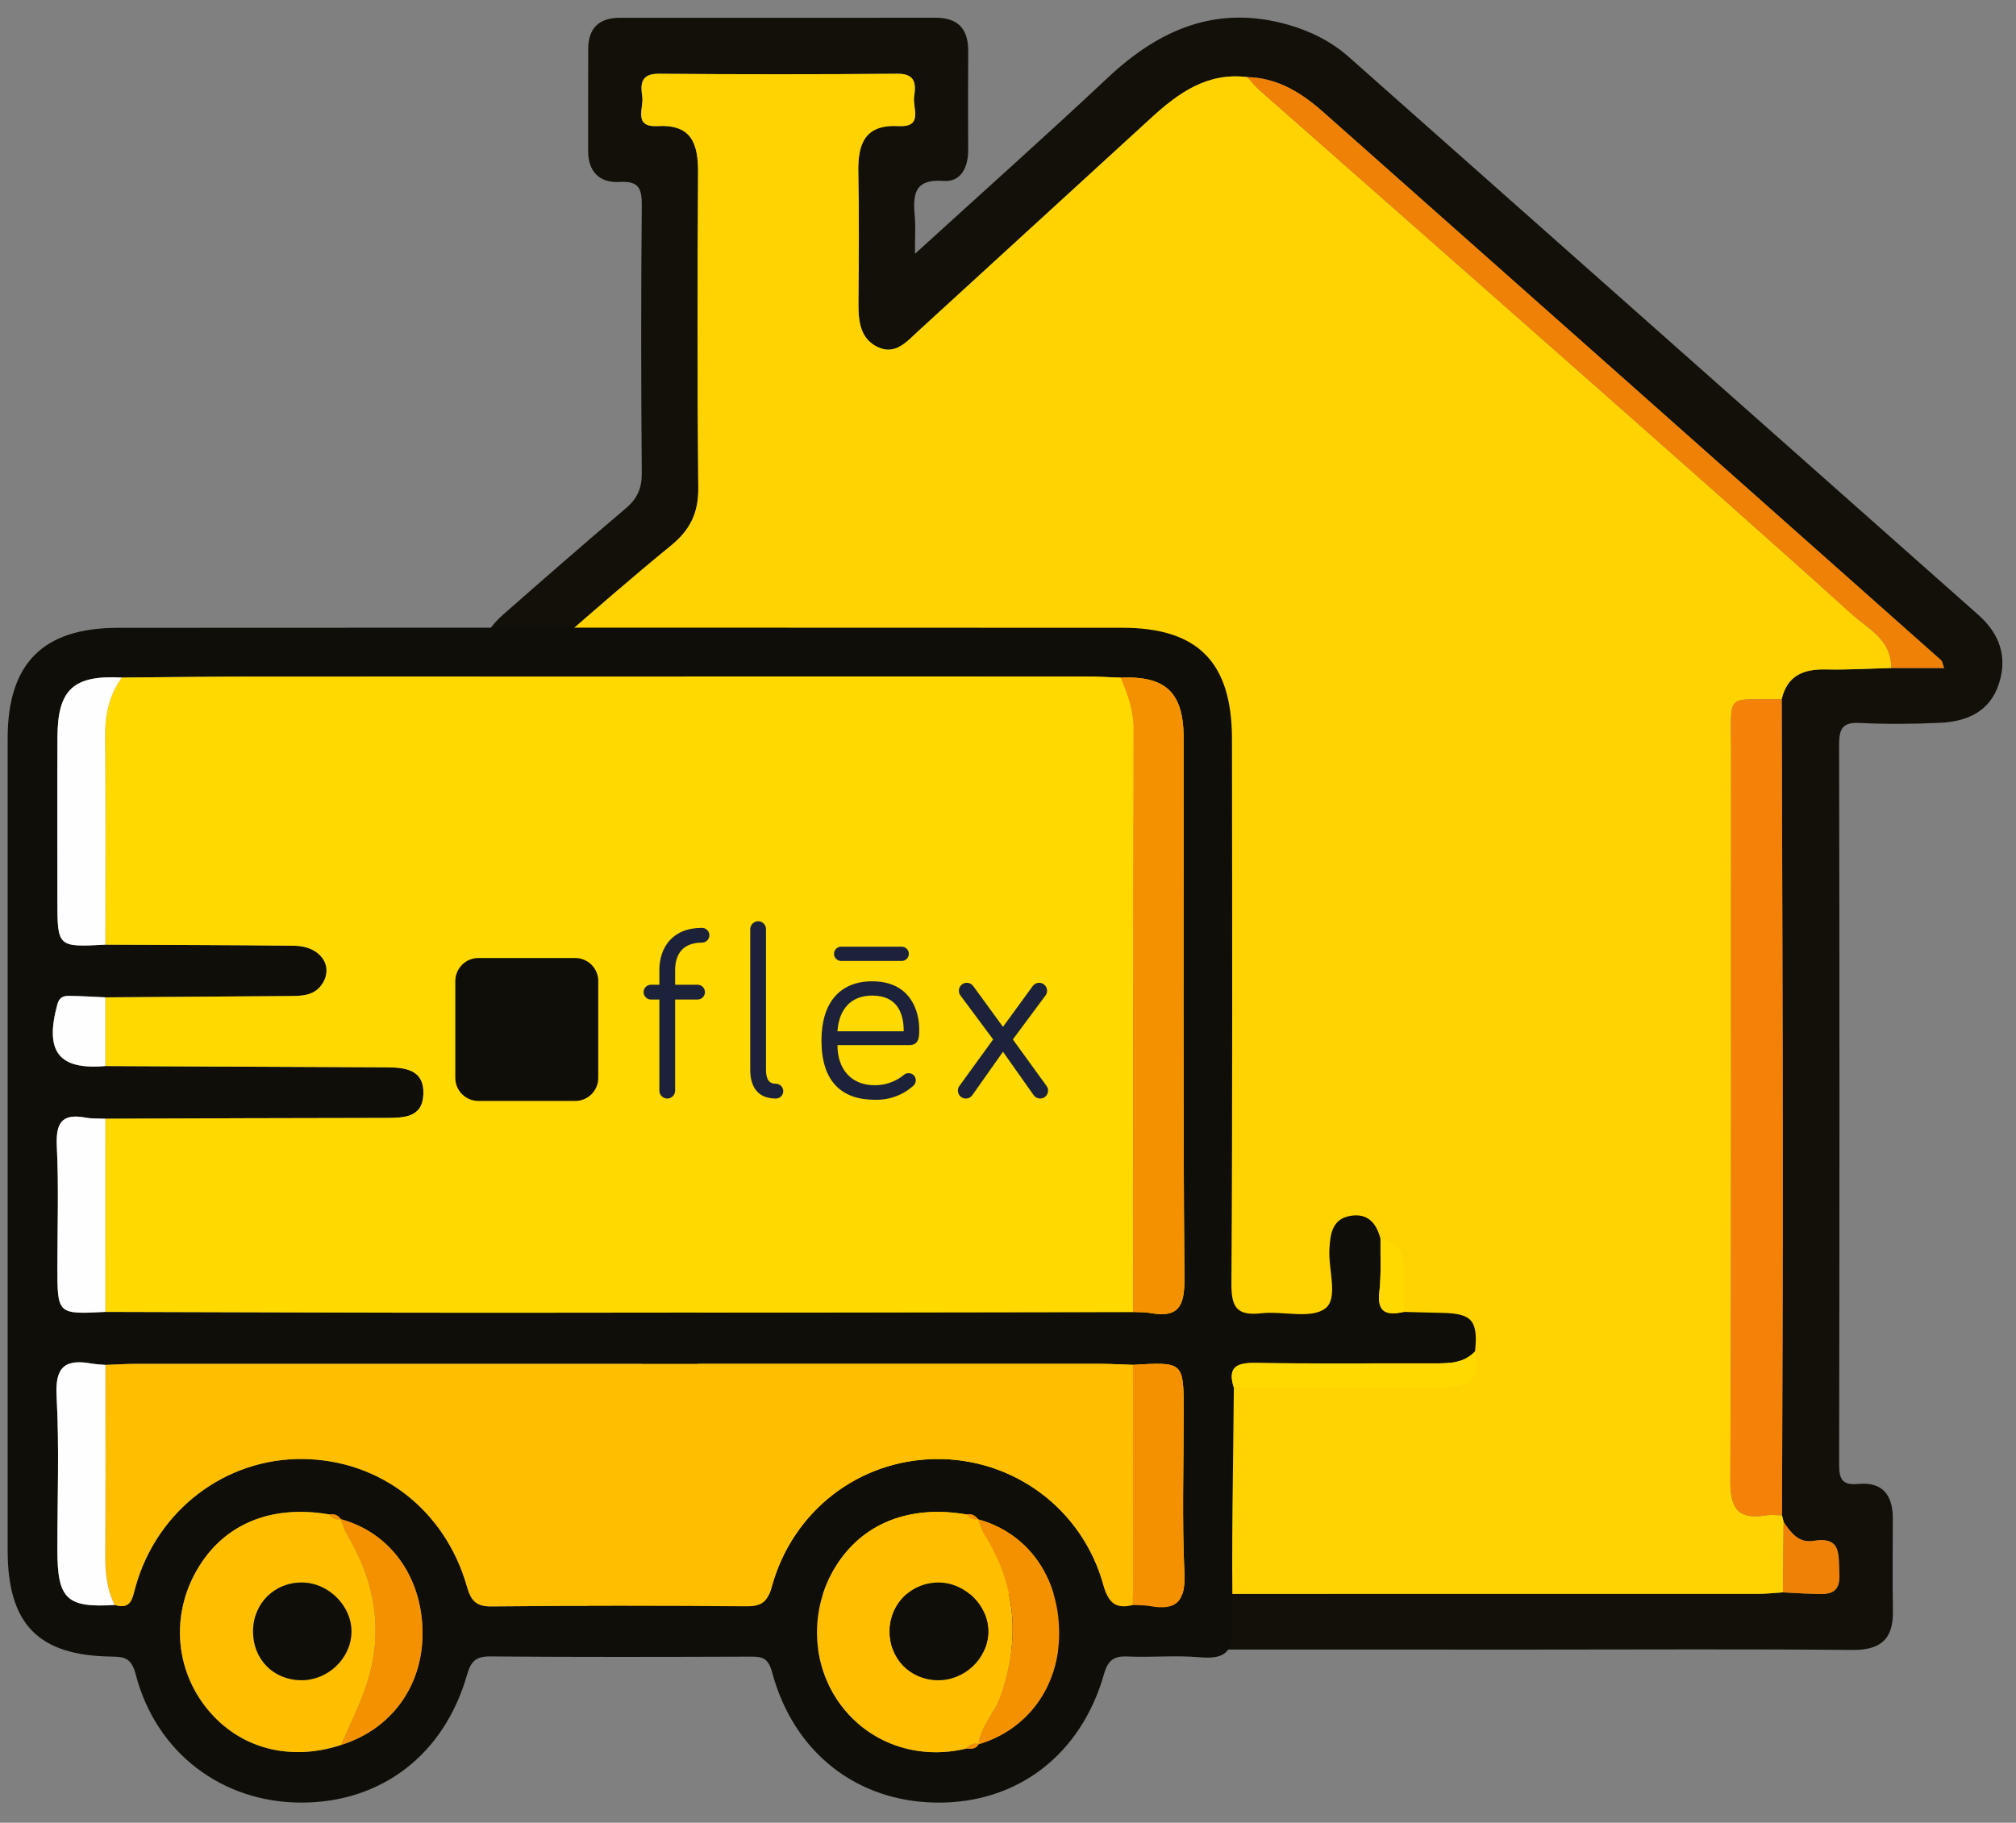 <?xml version="1.0" encoding="UTF-8"?>
<svg xmlns="http://www.w3.org/2000/svg" width="94" height="85" viewBox="0 0 94 85" fill="none">
  <rect x="0" y="0" width="94" height="85" fill="#808080" stroke="none"/>
  <path d="M42.662 11.837C45.847 8.934 48.793 6.31 51.668 3.61C54.065 1.359 56.74 0.215 60.039 1.147C61.092 1.445 62.068 1.927 62.895 2.66C72.678 11.328 82.458 20.001 92.24 28.671C93.221 29.54 93.612 30.602 93.209 31.867C92.788 33.194 91.71 33.651 90.446 33.708C89.211 33.765 87.968 33.777 86.733 33.714C85.933 33.672 85.75 33.953 85.752 34.716C85.775 45.909 85.774 57.102 85.753 68.296C85.752 69.001 85.912 69.271 86.653 69.202C87.795 69.095 88.26 69.743 88.256 70.82C88.252 72.257 88.238 73.694 88.261 75.129C88.283 76.449 87.684 76.957 86.355 76.944C81.502 76.897 76.648 76.926 71.794 76.926C57.777 76.926 43.76 76.926 29.744 76.925C27.525 76.925 27.423 76.82 27.417 74.552C27.415 73.364 27.444 72.174 27.41 70.986C27.379 69.894 27.838 69.242 28.954 69.291C29.765 69.328 29.923 69.024 29.922 68.276C29.9 57.132 29.896 45.989 29.927 34.845C29.929 33.973 29.651 33.761 28.84 33.806C27.705 33.87 26.563 33.813 25.424 33.825C24.053 33.838 22.978 33.292 22.491 31.999C22.005 30.708 22.435 29.561 23.457 28.663C25.354 26.997 27.256 25.337 29.181 23.704C29.714 23.252 29.93 22.772 29.924 22.06C29.889 17.899 29.886 13.739 29.924 9.579C29.932 8.776 29.777 8.434 28.89 8.484C27.957 8.538 27.42 8.013 27.423 7.026C27.427 5.441 27.418 3.856 27.427 2.272C27.433 1.299 27.944 0.829 28.911 0.829C33.814 0.831 38.718 0.833 43.621 0.827C44.678 0.826 45.15 1.357 45.145 2.385C45.137 3.921 45.133 5.456 45.143 6.991C45.148 7.793 44.812 8.495 44.007 8.437C42.563 8.332 42.571 9.138 42.656 10.14C42.693 10.574 42.662 11.014 42.662 11.837ZM58.157 3.596C56.302 3.365 54.955 4.326 53.686 5.489C50.073 8.802 46.452 12.105 42.839 15.418C42.29 15.921 41.755 16.581 40.924 16.184C40.104 15.793 40.02 14.97 40.026 14.139C40.042 12.11 40.063 10.078 40.02 8.049C39.993 6.716 40.314 5.793 41.898 5.88C43.072 5.944 42.541 5.027 42.622 4.505C42.706 3.955 42.713 3.433 41.853 3.44C38.139 3.469 34.425 3.469 30.711 3.44C29.848 3.434 29.867 3.964 29.948 4.51C30.024 5.034 29.502 5.947 30.676 5.88C32.265 5.791 32.556 6.73 32.548 8.056C32.52 12.957 32.508 17.86 32.559 22.762C32.571 23.919 32.171 24.719 31.297 25.433C29.495 26.905 27.741 28.434 25.988 29.964C25.621 30.285 25.075 30.511 25.015 31.228C26.928 31.228 28.757 31.253 30.585 31.22C31.953 31.196 32.552 31.788 32.55 33.181C32.529 45.462 32.534 57.742 32.541 70.022C32.542 71.2 32.143 71.975 30.824 71.862C30.081 71.799 29.968 72.124 29.904 72.796C29.786 74.027 30.196 74.362 31.44 74.359C48.276 74.317 65.113 74.331 81.95 74.328C82.343 74.328 82.737 74.283 83.131 74.258C83.567 74.28 84.004 74.311 84.44 74.321C85.121 74.337 85.835 74.469 85.764 73.353C85.71 72.505 85.881 71.637 84.546 71.858C83.867 71.969 83.499 71.471 83.165 70.976C83.14 70.872 83.115 70.768 83.089 70.664C83.103 65.234 83.131 59.803 83.128 54.373C83.123 47.116 83.095 39.86 83.076 32.603C83.333 31.5 84.096 31.195 85.136 31.218C86.149 31.24 87.164 31.178 88.177 31.153H90.648C90.571 30.948 90.564 30.839 90.506 30.787C80.907 22.263 71.306 13.741 61.7 5.226C60.689 4.33 59.573 3.628 58.157 3.596Z" fill="#121008"></path>
  <path d="M88.177 31.154C87.164 31.179 86.149 31.241 85.136 31.218C84.096 31.195 83.333 31.501 83.077 32.603C80.426 32.672 80.717 32.207 80.716 34.971C80.706 46.333 80.735 57.694 80.68 69.056C80.674 70.391 81.066 70.871 82.349 70.668C82.59 70.63 82.842 70.664 83.089 70.665C83.115 70.768 83.14 70.872 83.165 70.975C83.153 72.069 83.142 73.164 83.131 74.259C82.737 74.283 82.343 74.328 81.949 74.328C65.113 74.332 48.276 74.317 31.44 74.359C30.196 74.363 29.786 74.027 29.904 72.796C29.969 72.124 30.081 71.8 30.824 71.863C32.143 71.975 32.542 71.2 32.542 70.022C32.534 57.742 32.529 45.462 32.55 33.182C32.552 31.788 31.953 31.196 30.585 31.221C28.757 31.253 26.928 31.229 25.016 31.229C25.076 30.511 25.621 30.285 25.988 29.964C27.741 28.434 29.495 26.905 31.297 25.434C32.172 24.719 32.571 23.919 32.559 22.762C32.509 17.86 32.52 12.958 32.549 8.056C32.556 6.73 32.266 5.791 30.676 5.881C29.502 5.947 30.025 5.034 29.948 4.51C29.867 3.965 29.848 3.434 30.711 3.44C34.425 3.469 38.139 3.47 41.853 3.44C42.713 3.433 42.706 3.955 42.622 4.505C42.542 5.028 43.072 5.945 41.898 5.88C40.314 5.793 39.993 6.716 40.021 8.05C40.063 10.079 40.042 12.11 40.026 14.14C40.02 14.97 40.104 15.793 40.924 16.184C41.755 16.581 42.29 15.922 42.839 15.418C46.452 12.105 50.074 8.802 53.686 5.489C54.955 4.326 56.302 3.365 58.157 3.596C58.358 3.811 58.543 4.044 58.764 4.238C63.604 8.507 68.454 12.767 73.292 17.04C77.65 20.89 82.015 24.732 86.331 28.629C87.095 29.319 88.216 29.84 88.177 31.154ZM52.486 46.555C55.954 46.555 59.422 46.588 62.889 46.535C63.878 46.519 64.17 46.839 64.137 47.805C64.072 49.734 64.135 51.668 64.113 53.6C64.1 54.74 64.57 55.406 65.756 55.413C68.084 55.426 70.412 55.423 72.74 55.414C73.74 55.41 74.345 54.939 74.339 53.889C74.319 50.671 74.44 47.442 74.212 44.237C73.916 40.06 70.715 36.896 66.558 36.459C64.89 36.284 63.196 36.366 61.514 36.301C61.124 36.286 60.485 36.531 60.467 35.843C60.43 34.415 60.179 32.871 60.637 31.597C60.899 30.869 62.447 31.448 63.408 31.33C63.555 31.311 63.706 31.327 63.854 31.322C64.742 31.289 65.472 30.98 65.435 29.965C65.398 28.952 64.666 28.735 63.763 28.742C60.692 28.766 57.62 28.76 54.549 28.745C53.629 28.741 52.797 28.854 52.794 30.019C52.79 31.195 53.683 31.26 54.56 31.333C55.622 31.421 57.071 30.833 57.642 31.611C58.168 32.33 57.805 33.7 57.833 34.784C57.834 34.834 57.826 34.884 57.834 34.932C58.02 36.007 57.646 36.359 56.495 36.342C51.691 36.27 46.885 36.301 42.08 36.318C40.401 36.323 40.049 36.681 40.036 38.308C40.019 40.388 40.018 42.469 40.036 44.549C40.049 46.147 40.449 46.543 42.083 46.55C45.551 46.565 49.019 46.555 52.486 46.555ZM69.156 69.087C71.138 69.067 72.576 68.219 73.489 66.577C74.438 64.871 74.4 63.106 73.232 61.553C72.348 60.375 71.233 59.367 70.183 58.321C69.609 57.749 68.919 57.727 68.331 58.301C67.339 59.267 66.316 60.216 65.447 61.287C64.228 62.79 64.017 64.508 64.864 66.283C65.737 68.112 67.269 68.959 69.156 69.087Z" fill="#FFD300"></path>
  <path d="M83.089 70.664C82.842 70.663 82.59 70.63 82.349 70.668C81.065 70.87 80.673 70.391 80.68 69.055C80.734 57.694 80.706 46.332 80.715 34.97C80.717 32.206 80.425 32.671 83.076 32.602C83.094 39.859 83.123 47.116 83.127 54.373C83.13 59.803 83.103 65.234 83.089 70.664Z" fill="#F48209"></path>
  <path d="M88.177 31.154C88.216 29.84 87.095 29.319 86.331 28.629C82.015 24.732 77.65 20.889 73.292 17.04C68.454 12.767 63.605 8.507 58.763 4.238C58.544 4.044 58.358 3.811 58.157 3.596C59.573 3.628 60.689 4.33 61.7 5.226C71.306 13.741 80.907 22.263 90.505 30.788C90.564 30.839 90.571 30.948 90.648 31.154H88.177Z" fill="#EF8107"></path>
  <path d="M83.131 74.258C83.142 73.164 83.153 72.069 83.165 70.975C83.498 71.471 83.867 71.969 84.546 71.858C85.881 71.638 85.71 72.505 85.764 73.353C85.834 74.469 85.12 74.337 84.44 74.321C84.003 74.311 83.567 74.28 83.131 74.258Z" fill="#EF8107"></path>
  <path d="M69.156 69.087C67.268 68.959 65.736 68.112 64.863 66.282C64.016 64.507 64.228 62.789 65.447 61.287C66.316 60.216 67.339 59.266 68.33 58.301C68.919 57.727 69.608 57.749 70.182 58.321C71.232 59.367 72.347 60.375 73.232 61.552C74.4 63.106 74.438 64.871 73.489 66.576C72.575 68.219 71.137 69.066 69.156 69.087ZM71.518 64.196C71.505 63.405 69.852 61.116 69.276 61.093C68.649 61.067 66.978 63.405 66.992 64.29C67.011 65.568 67.953 66.51 69.224 66.521C70.558 66.532 71.538 65.538 71.518 64.196Z" fill="#121008"></path>
  <path d="M54.802 38.879C58.169 38.879 61.536 38.864 64.903 38.882C69.145 38.905 71.752 41.495 71.793 45.718C71.812 47.698 71.762 49.68 71.812 51.659C71.833 52.487 71.733 52.955 70.72 52.86C69.451 52.742 67.772 53.247 67.002 52.605C66.189 51.928 66.823 50.194 66.751 48.925C66.722 48.431 66.754 47.935 66.745 47.44C66.703 45.208 65.467 43.943 63.239 43.938C56.852 43.921 50.465 43.899 44.078 43.961C42.902 43.973 42.505 43.657 42.649 42.503C42.795 41.34 42.147 39.738 42.905 39.109C43.62 38.516 45.159 38.89 46.336 38.884C49.158 38.868 51.98 38.879 54.802 38.879Z" fill="#44BBEF"></path>
  <path d="M71.518 64.196C71.538 65.538 70.557 66.532 69.224 66.521C67.953 66.51 67.011 65.569 66.991 64.29C66.978 63.405 68.648 61.068 69.276 61.093C69.852 61.116 71.505 63.405 71.518 64.196Z" fill="#44BBEF"></path>
  <rect x="37.68" y="22.415" width="39.776" height="50.24" fill="#FFD300"></rect>
  <path d="M57.531 64.707C57.502 68.404 57.408 72.103 57.482 75.799C57.508 77.08 57.094 77.385 55.924 77.283C54.817 77.187 53.694 77.298 52.581 77.249C51.94 77.221 51.664 77.411 51.478 78.064C50.402 81.851 47.413 84.113 43.653 84.062C39.945 84.012 37.01 81.728 36.004 77.996C35.832 77.355 35.583 77.253 35.028 77.255C30.968 77.269 26.909 77.279 22.85 77.246C22.176 77.241 21.953 77.486 21.777 78.1C20.712 81.826 17.789 84.059 14.058 84.062C10.364 84.064 7.281 81.746 6.33 78.091C6.126 77.307 5.803 77.261 5.17 77.252C1.775 77.201 0.357 75.728 0.357 72.299C0.357 59.677 0.356 47.056 0.357 34.435C0.358 30.945 1.991 29.28 5.501 29.278C21.114 29.266 36.727 29.268 52.34 29.276C55.858 29.278 57.439 30.887 57.443 34.454C57.452 42.928 57.47 51.402 57.417 59.875C57.41 61.001 57.704 61.366 58.81 61.243C59.818 61.13 61.106 61.522 61.784 61.026C62.421 60.56 61.928 59.202 61.986 58.239C62.028 57.537 62.119 56.851 62.956 56.702C63.77 56.557 64.189 57.043 64.37 57.785C64.358 58.608 64.409 59.44 64.315 60.254C64.201 61.249 64.693 61.344 65.456 61.18C66.07 61.195 66.683 61.21 67.297 61.226C68.644 61.261 68.922 61.599 68.778 63.021C68.27 63.565 67.61 63.581 66.93 63.579C64.123 63.571 61.315 63.603 58.509 63.56C57.611 63.546 57.241 63.798 57.531 64.707ZM45.605 70.854C45.471 70.673 45.299 70.582 45.069 70.626C42.389 70.168 40.197 71.046 38.952 73.076C37.731 75.067 37.82 77.616 39.173 79.468C40.51 81.296 42.784 82.095 45.07 81.54C45.293 81.564 45.507 81.567 45.635 81.333L45.627 81.344C47.93 80.661 49.393 78.637 49.385 76.146C49.377 73.525 47.917 71.485 45.595 70.85L45.605 70.854ZM15.899 70.849C15.767 70.66 15.588 70.583 15.359 70.624C12.623 70.154 10.417 71.079 9.183 73.213C7.972 75.306 8.162 77.849 9.667 79.699C11.158 81.532 13.498 82.161 15.905 81.374C18.272 80.632 19.735 78.596 19.702 76.088C19.669 73.509 18.182 71.465 15.888 70.844L15.899 70.849ZM4.917 63.651C4.696 63.63 4.473 63.625 4.256 63.586C3.028 63.367 2.565 63.751 2.639 65.106C2.77 67.501 2.672 69.909 2.676 72.312C2.68 74.575 3.113 74.983 5.349 74.846C6.129 75.073 6.164 74.549 6.321 73.99C7.326 70.415 10.517 68.001 14.115 68.039C17.714 68.076 20.745 70.401 21.766 73.967C21.95 74.612 22.166 74.921 22.915 74.913C26.882 74.873 30.849 74.879 34.817 74.908C35.52 74.913 35.792 74.695 35.985 73.992C36.959 70.454 40.05 68.086 43.627 68.04C47.258 67.994 50.473 70.365 51.454 73.927C51.684 74.763 52.027 75.046 52.826 74.848C53.093 74.864 53.364 74.853 53.624 74.9C54.916 75.135 55.283 74.625 55.224 73.326C55.111 70.835 55.191 68.335 55.191 65.839C55.191 63.507 55.191 63.507 52.828 63.649C52.295 63.632 51.763 63.601 51.23 63.601C36.28 63.598 21.33 63.598 6.38 63.601C5.893 63.601 5.404 63.633 4.917 63.651ZM52.251 31.603C51.718 31.585 51.186 31.551 50.653 31.55C37.751 31.547 24.848 31.546 11.946 31.55C9.856 31.551 7.766 31.581 5.677 31.597C3.423 31.477 2.688 32.148 2.678 34.374C2.667 36.896 2.676 39.419 2.676 41.942C2.676 44.173 2.676 44.173 4.913 44.053C7.851 44.068 10.789 44.069 13.727 44.103C14.932 44.117 15.585 45.046 15.018 45.896C14.649 46.449 14.045 46.447 13.457 46.451C10.609 46.468 7.761 46.489 4.912 46.51C4.388 46.486 3.864 46.454 3.34 46.443C3.039 46.437 2.786 46.424 2.669 46.857C2.078 49.043 2.735 49.902 4.912 49.714C9.264 49.734 13.616 49.756 17.968 49.773C18.864 49.777 19.783 49.853 19.741 51.031C19.702 52.129 18.813 52.132 17.971 52.133C13.618 52.136 9.266 52.156 4.913 52.17C4.604 52.156 4.288 52.176 3.987 52.119C2.834 51.901 2.597 52.42 2.65 53.487C2.742 55.342 2.676 57.205 2.676 59.065C2.676 61.295 2.676 61.295 4.912 61.179C11.051 61.193 17.19 61.22 23.329 61.219C33.161 61.217 42.994 61.196 52.826 61.183C53.092 61.197 53.364 61.181 53.624 61.229C54.907 61.462 55.235 60.964 55.225 59.666C55.159 51.248 55.196 42.828 55.188 34.409C55.186 32.288 54.349 31.508 52.251 31.603Z" fill="#0F0E08"></path>
  <path d="M57.531 64.706C57.241 63.798 57.611 63.545 58.509 63.559C61.316 63.603 64.123 63.57 66.93 63.579C67.61 63.581 68.27 63.564 68.777 63.02C69.106 64.322 68.426 64.705 67.275 64.703C64.027 64.696 60.779 64.704 57.531 64.706Z" fill="#FFD900"></path>
  <path d="M65.456 61.18C64.693 61.344 64.201 61.249 64.315 60.254C64.409 59.44 64.357 58.608 64.37 57.785C65.201 57.891 65.453 58.436 65.448 59.188C65.443 59.852 65.453 60.516 65.456 61.18Z" fill="#FFD900"></path>
  <path d="M5.676 31.597C7.766 31.581 9.856 31.551 11.945 31.551C24.848 31.546 37.75 31.548 50.653 31.551C51.185 31.551 51.718 31.585 52.251 31.603C52.583 32.379 52.854 33.142 52.852 34.03C52.82 43.081 52.828 52.133 52.826 61.184C42.993 61.196 33.161 61.217 23.328 61.219C17.189 61.22 11.05 61.193 4.911 61.179L4.912 52.171C9.265 52.156 13.617 52.136 17.97 52.133C18.812 52.132 19.701 52.129 19.741 51.031C19.783 49.853 18.864 49.777 17.967 49.773C13.615 49.756 9.264 49.734 4.912 49.715V46.51C7.76 46.49 10.608 46.468 13.457 46.45C14.045 46.447 14.649 46.449 15.017 45.896C15.585 45.046 14.932 44.117 13.727 44.103C10.789 44.069 7.85 44.068 4.912 44.053C4.912 40.819 4.93 37.584 4.901 34.349C4.892 33.339 5.084 32.42 5.676 31.597Z" fill="#FFD900"></path>
  <path d="M52.826 74.848C52.028 75.046 51.684 74.763 51.454 73.927C50.473 70.365 47.258 67.994 43.627 68.04C40.05 68.086 36.959 70.454 35.985 73.992C35.792 74.695 35.521 74.913 34.817 74.908C30.85 74.879 26.882 74.873 22.915 74.913C22.166 74.921 21.95 74.612 21.766 73.968C20.745 70.401 17.714 68.076 14.115 68.039C10.517 68.001 7.326 70.416 6.321 73.991C6.164 74.549 6.129 75.073 5.349 74.846C4.978 74.117 4.903 73.341 4.908 72.533C4.927 69.572 4.916 66.612 4.917 63.651C5.404 63.634 5.893 63.601 6.38 63.601C21.33 63.598 36.28 63.598 51.23 63.601C51.763 63.601 52.295 63.632 52.828 63.649C52.827 67.382 52.827 71.115 52.826 74.848Z" fill="#FFBE00"></path>
  <path d="M52.826 61.184C52.829 52.132 52.82 43.081 52.852 34.03C52.855 33.142 52.584 32.379 52.251 31.603C54.349 31.508 55.186 32.288 55.188 34.409C55.196 42.828 55.159 51.248 55.225 59.666C55.235 60.965 54.908 61.462 53.624 61.229C53.364 61.182 53.093 61.197 52.826 61.184Z" fill="#F49100"></path>
  <path d="M45.069 81.539C42.784 82.095 40.51 81.296 39.174 79.467C37.82 77.615 37.731 75.066 38.952 73.075C40.197 71.046 42.389 70.167 45.069 70.626C45.2 70.814 45.381 70.885 45.605 70.853L45.595 70.85C45.694 71.09 45.762 71.349 45.898 71.566C47.39 73.947 47.569 76.444 46.666 79.08C46.393 79.877 45.73 80.48 45.627 81.344L45.635 81.333C45.402 81.28 45.209 81.337 45.069 81.539ZM46.078 76.142C46.117 74.936 45.053 73.833 43.819 73.8C42.542 73.767 41.516 74.744 41.485 76.025C41.454 77.32 42.409 78.325 43.7 78.353C44.953 78.38 46.038 77.371 46.078 76.142Z" fill="#FFBE00"></path>
  <path d="M15.905 81.374C13.498 82.161 11.159 81.532 9.667 79.699C8.162 77.849 7.972 75.305 9.183 73.212C10.417 71.079 12.623 70.154 15.359 70.624C15.492 70.813 15.674 70.883 15.899 70.849L15.888 70.844C15.986 71.085 16.055 71.343 16.186 71.564C17.562 73.867 17.923 76.288 16.997 78.838C16.684 79.702 16.272 80.53 15.905 81.374ZM14.035 78.353C15.287 78.367 16.365 77.34 16.386 76.115C16.406 74.905 15.333 73.819 14.099 73.8C12.816 73.781 11.815 74.762 11.8 76.052C11.785 77.363 12.732 78.338 14.035 78.353Z" fill="#FFBE00"></path>
  <path d="M52.826 74.848C52.827 71.115 52.827 67.382 52.827 63.649C55.191 63.507 55.191 63.507 55.191 65.839C55.191 68.335 55.111 70.835 55.224 73.326C55.283 74.625 54.916 75.135 53.624 74.9C53.364 74.853 53.092 74.864 52.826 74.848Z" fill="#F49100"></path>
  <path d="M5.677 31.597C5.084 32.42 4.893 33.339 4.902 34.349C4.931 37.584 4.913 40.819 4.913 44.053C2.676 44.173 2.676 44.173 2.676 41.942C2.676 39.419 2.667 36.896 2.679 34.374C2.689 32.149 3.424 31.477 5.677 31.597Z" fill="#FFFEFE"></path>
  <path d="M4.916 63.651C4.916 66.611 4.927 69.572 4.908 72.532C4.903 73.341 4.978 74.117 5.348 74.846C3.113 74.983 2.68 74.576 2.676 72.312C2.672 69.909 2.77 67.501 2.638 65.106C2.564 63.751 3.028 63.367 4.255 63.586C4.473 63.625 4.696 63.63 4.916 63.651Z" fill="#FFFEFE"></path>
  <path d="M4.913 52.171L4.912 61.179C2.676 61.295 2.676 61.295 2.676 59.065C2.676 57.205 2.742 55.342 2.65 53.487C2.597 52.42 2.834 51.901 3.987 52.119C4.289 52.176 4.604 52.156 4.913 52.171Z" fill="#FFFEFE"></path>
  <path d="M15.904 81.374C16.271 80.529 16.683 79.701 16.997 78.838C17.922 76.288 17.561 73.868 16.186 71.564C16.055 71.343 15.986 71.085 15.888 70.844C18.181 71.465 19.668 73.509 19.702 76.088C19.735 78.596 18.272 80.632 15.904 81.374Z" fill="#F49100"></path>
  <path d="M45.627 81.344C45.73 80.48 46.393 79.877 46.666 79.08C47.569 76.445 47.39 73.947 45.898 71.566C45.761 71.349 45.694 71.089 45.595 70.85C47.917 71.485 49.377 73.525 49.385 76.146C49.393 78.637 47.93 80.661 45.627 81.344Z" fill="#F49100"></path>
  <path d="M4.912 46.509V49.714C2.735 49.902 2.079 49.043 2.669 46.857C2.786 46.424 3.039 46.437 3.34 46.443C3.864 46.454 4.388 46.486 4.912 46.509Z" fill="#FFFEFE"></path>
  <path d="M15.898 70.85C15.673 70.883 15.491 70.814 15.358 70.625C15.587 70.583 15.766 70.66 15.898 70.85Z" fill="#F49100"></path>
  <path d="M45.605 70.853C45.381 70.885 45.2 70.814 45.069 70.626C45.299 70.582 45.471 70.673 45.605 70.853Z" fill="#F49100"></path>
  <path d="M45.069 81.54C45.209 81.337 45.402 81.28 45.635 81.333C45.507 81.568 45.292 81.565 45.069 81.54Z" fill="#F49100"></path>
  <path d="M46.078 76.142C46.038 77.371 44.953 78.38 43.7 78.353C42.409 78.324 41.454 77.32 41.485 76.025C41.516 74.744 42.542 73.767 43.819 73.8C45.053 73.833 46.117 74.935 46.078 76.142Z" fill="#0F0E08"></path>
  <path d="M14.035 78.353C12.732 78.338 11.785 77.363 11.8 76.052C11.815 74.761 12.816 73.781 14.099 73.8C15.333 73.818 16.406 74.905 16.386 76.115C16.365 77.34 15.287 78.367 14.035 78.353Z" fill="#0F0E08"></path>
  <path fill-rule="evenodd" clip-rule="evenodd" d="M22.305 44.676H26.821C27.414 44.676 27.895 45.157 27.895 45.751V50.267C27.895 50.86 27.414 51.341 26.821 51.341H22.305C21.712 51.341 21.23 50.86 21.23 50.267V45.752C21.23 45.158 21.712 44.676 22.305 44.676Z" fill="#0F0E08"></path>
  <path d="M30.353 46.612C30.163 46.612 30.009 46.458 30.009 46.267C30.009 46.077 30.163 45.922 30.353 45.922H30.744V45.245C30.744 44.211 31.33 43.27 32.731 43.27C32.921 43.27 33.076 43.424 33.076 43.614C33.076 43.804 32.921 43.959 32.731 43.959C31.835 43.959 31.479 44.498 31.479 45.245V45.922H32.524C32.715 45.922 32.869 46.077 32.869 46.267C32.869 46.458 32.715 46.612 32.524 46.612H31.479V50.862C31.479 51.065 31.314 51.229 31.111 51.229C30.908 51.228 30.744 51.064 30.744 50.862V46.612H30.353Z" fill="#1C223A"></path>
  <path d="M35.716 43.327V49.885C35.716 50.345 35.866 50.54 36.176 50.54C36.366 50.54 36.521 50.694 36.521 50.885C36.521 51.075 36.366 51.229 36.176 51.229C35.406 51.229 34.981 50.77 34.981 49.885V43.327C34.987 43.126 35.148 42.965 35.349 42.959C35.551 42.961 35.715 43.124 35.716 43.327Z" fill="#1C223A"></path>
  <path d="M40.667 45.762C42.505 45.762 42.861 47.22 42.861 48.001C42.861 48.335 42.861 48.737 42.401 48.737H39.048C39.048 49.874 39.703 50.609 40.782 50.609C41.286 50.613 41.775 50.438 42.161 50.114C42.22 50.068 42.293 50.043 42.367 50.045C42.551 50.045 42.701 50.194 42.701 50.378C42.7 50.481 42.654 50.578 42.574 50.643C42.082 51.08 41.44 51.31 40.783 51.286C39.255 51.286 38.302 50.448 38.302 48.518C38.302 46.749 39.174 45.762 40.667 45.762ZM40.668 46.428C39.668 46.428 39.117 47.071 39.048 48.093H42.138C42.138 47.266 41.851 46.428 40.668 46.428Z" fill="#1C223A"></path>
  <path d="M46.766 49.047L45.331 51.08C45.209 51.244 44.977 51.278 44.813 51.157C44.72 51.088 44.664 50.978 44.664 50.862C44.662 50.784 44.686 50.707 44.733 50.644L46.307 48.473L44.779 46.417C44.734 46.353 44.71 46.277 44.71 46.199C44.711 45.995 44.877 45.83 45.081 45.831C45.198 45.832 45.307 45.887 45.376 45.98L46.766 47.887L48.156 45.98C48.277 45.817 48.508 45.782 48.672 45.904C48.766 45.973 48.821 46.082 48.822 46.199C48.822 46.277 48.798 46.353 48.753 46.417L47.226 48.473L48.799 50.644C48.846 50.706 48.87 50.783 48.868 50.862C48.867 51.066 48.701 51.23 48.497 51.229C48.381 51.229 48.271 51.173 48.202 51.08L46.766 49.047Z" fill="#1C223A"></path>
  <path d="M42.052 44.812H39.212C39.028 44.808 38.883 44.655 38.888 44.472C38.892 44.295 39.035 44.152 39.212 44.148H42.053C42.236 44.153 42.381 44.305 42.376 44.489C42.372 44.666 42.229 44.808 42.052 44.812Z" fill="#1C223A"></path>
</svg>
